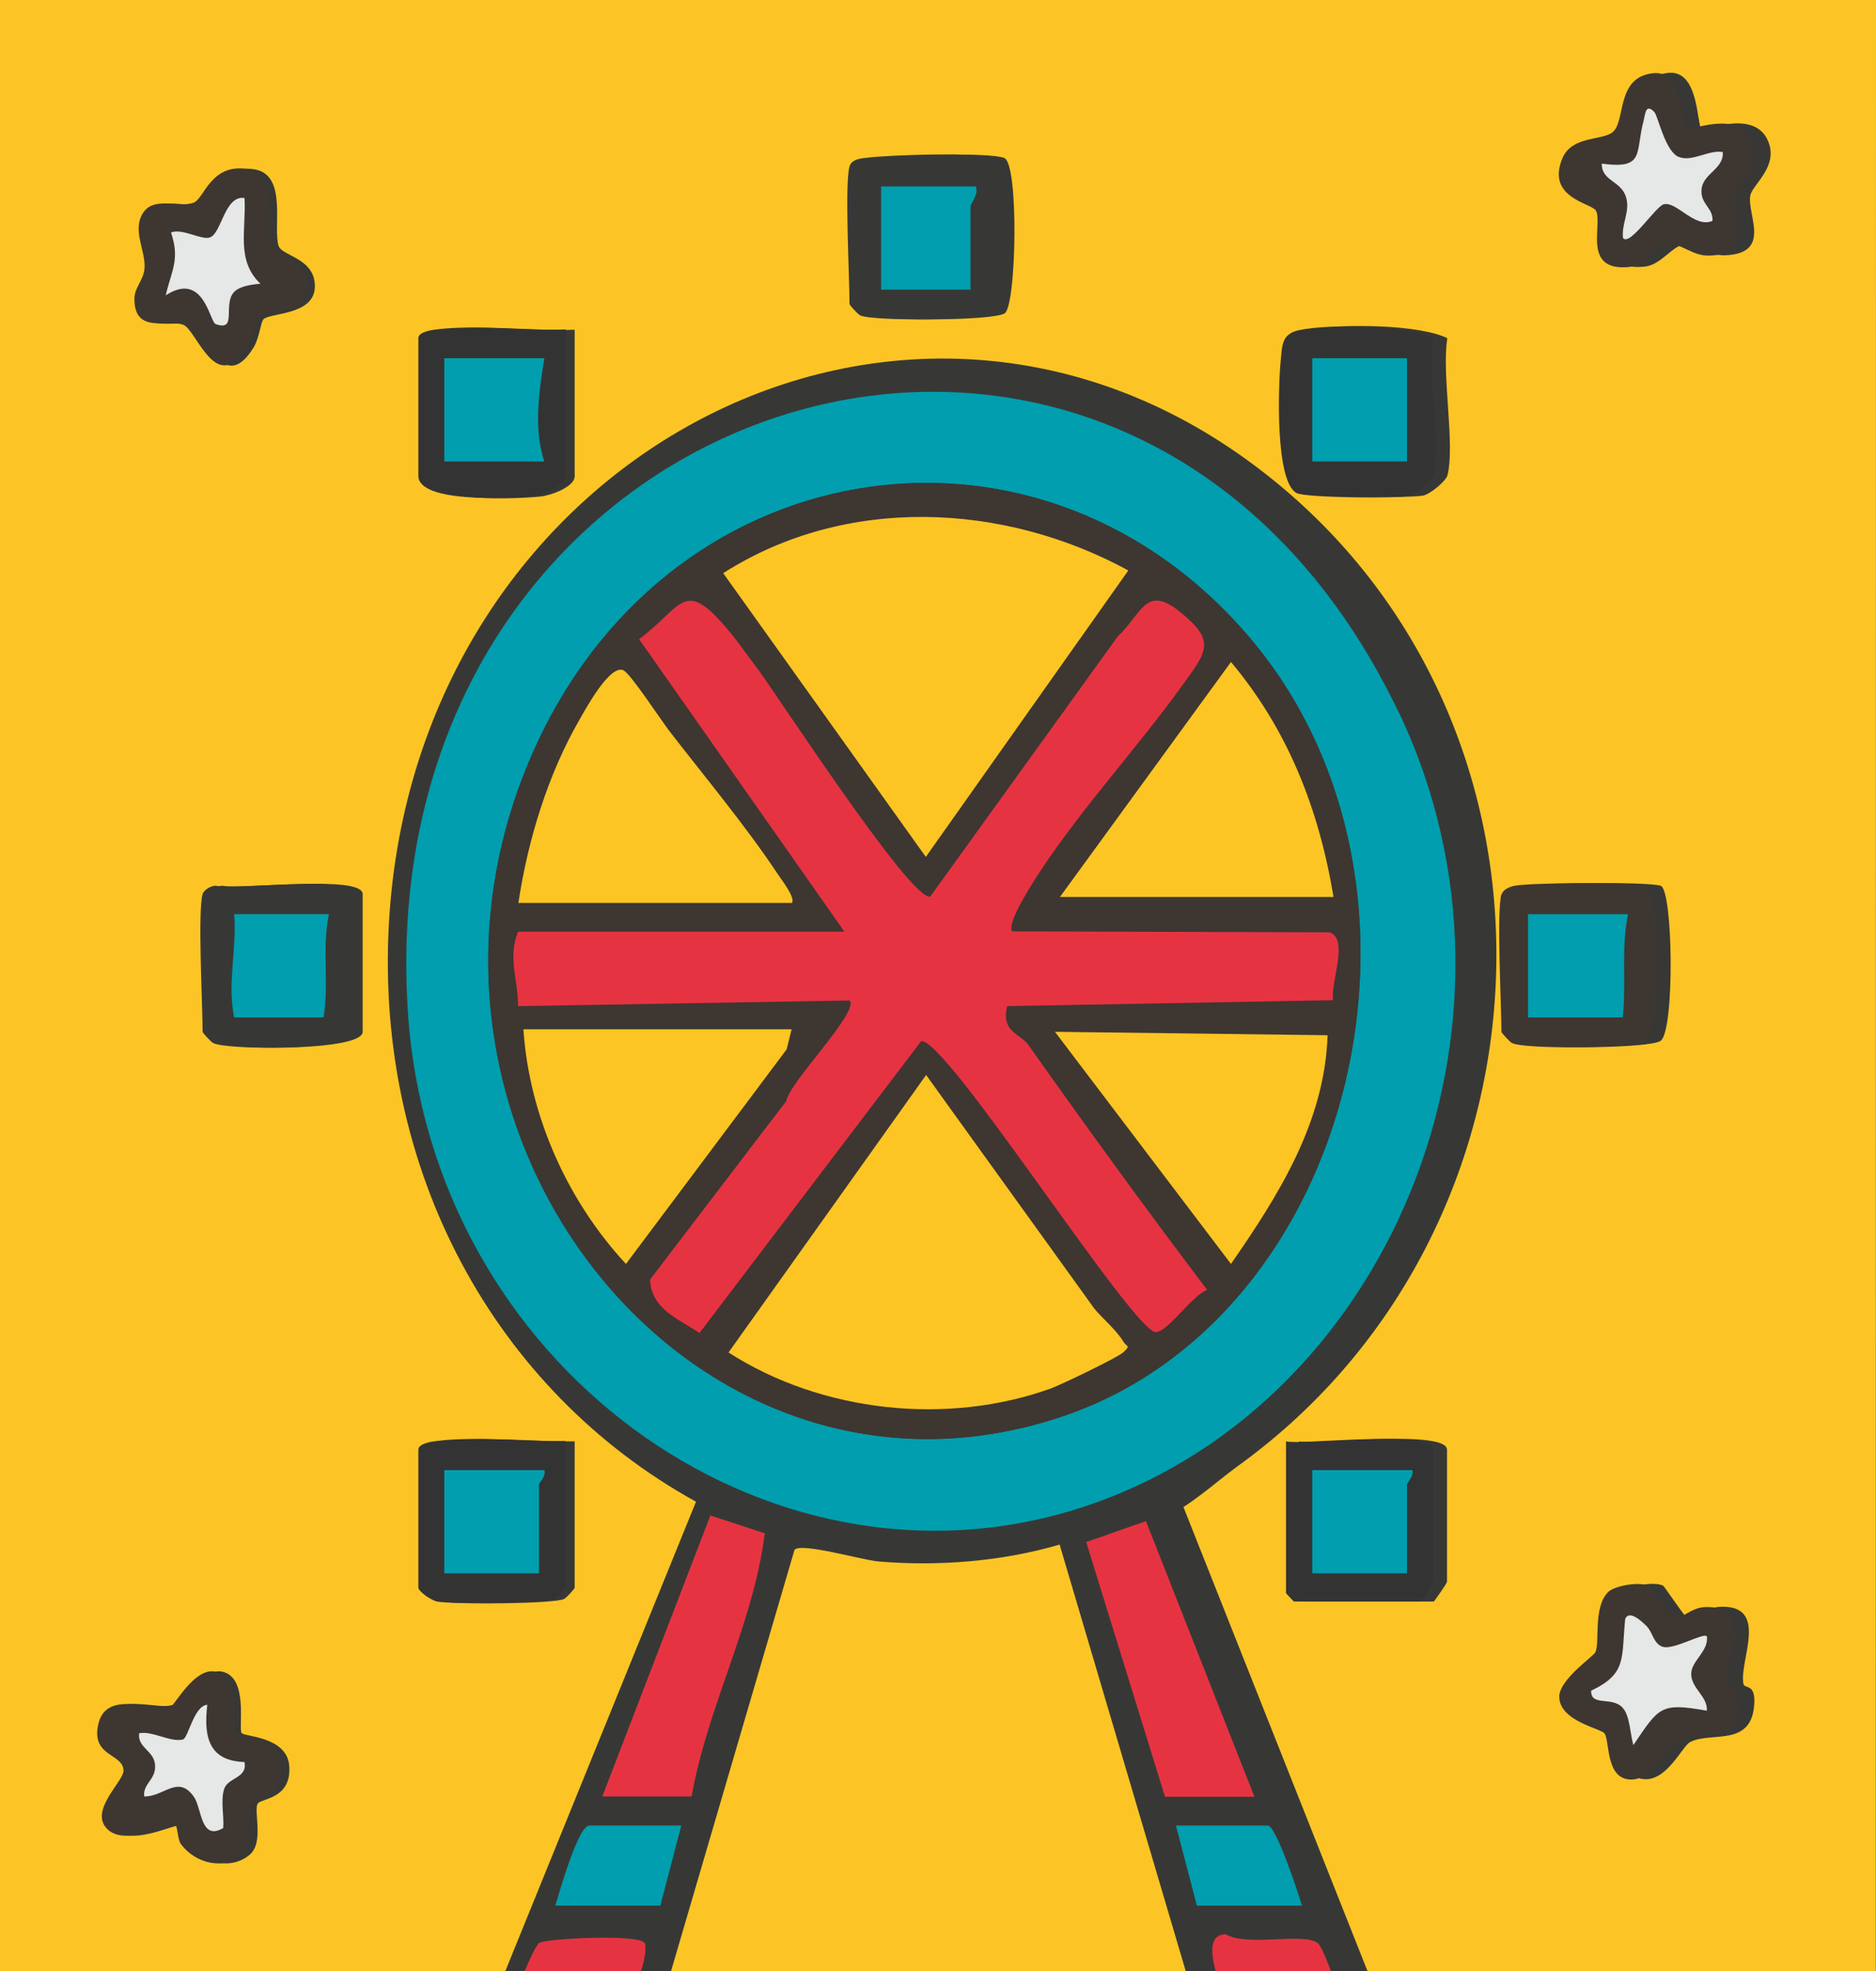 <?xml version="1.0" encoding="UTF-8"?>
<svg id="Capa_2" data-name="Capa 2" xmlns="http://www.w3.org/2000/svg" xmlns:xlink="http://www.w3.org/1999/xlink" viewBox="0 0 60 63">
  <defs>
    <style>
      .cls-1 {
        fill: none;
      }

      .cls-2 {
        fill: #3e3631;
      }

      .cls-3 {
        fill: #e63342;
      }

      .cls-4 {
        fill: #343333;
      }

      .cls-5 {
        fill: #e6e7e7;
      }

      .cls-6 {
        fill: #009eae;
      }

      .cls-7 {
        fill: #373835;
      }

      .cls-8 {
        fill: #fcc525;
      }

      .cls-9 {
        clip-path: url(#clippath);
      }

      .cls-10 {
        fill: #fcc523;
      }
    </style>
    <clipPath id="clippath">
      <rect class="cls-1" width="60" height="63"/>
    </clipPath>
  </defs>
  <g id="Capa_1-2" data-name="Capa 1">
    <g class="cls-9">
      <g>
        <polygon class="cls-7" points="60 -198.12 59.97 504.89 -.24 505.11 -.24 -198.12 60 -198.12"/>
        <path class="cls-7" d="M59.47-.64H-.24s0,65.39,0,65.39l15.45-.02,6.76-16.73c-6.41-3.56-10.21-10.6-9.77-18.51.83-14.72,15.97-22.97,27.24-14.82,10.88,7.87,10.45,24.4-.21,32.16-.59.43-1.15.95-1.77,1.34l6.54,16.58,15.45-.02.02-65.37Z"/>
        <path class="cls-7" d="M44.73,22.75C36.05,4.64,11.8,12.29,13.03,32.25c.7,11.35,11.43,19.1,21.41,15.97,9.95-3.12,15.09-15.45,10.28-25.48Z"/>
        <path class="cls-7" d="M19.26,57.43h2.86c.51-2.89,1.98-5.52,2.34-8.41l-1.74-.57-3.46,8.99Z"/>
        <polygon class="cls-7" points="37.26 57.43 40.12 57.43 36.65 48.62 34.74 49.29 37.26 57.43"/>
        <path class="cls-7" d="M33.89,49.37c-1.84.55-3.88.7-5.79.54-.53-.04-2.49-.62-2.69-.37l-4.46,15.21h17.49s-4.55-15.38-4.55-15.38Z"/>
        <path class="cls-7" d="M21.79,58.35h-2.94c-.36,0-.97,2.15-1.09,2.56h3.36l.67-2.56Z"/>
        <path class="cls-7" d="M41.64,60.91c-.12-.42-.83-2.56-1.09-2.56h-2.94l.67,2.56h3.36Z"/>
        <path class="cls-7" d="M16.24,64.76h3.87c-.18-.78.65-1.92.52-2.63-.06-.33-3.17-.17-3.38-.03-.24.16-1.13,2.53-1.01,2.66Z"/>
        <path class="cls-7" d="M43.15,64.76c-.11-.44-.8-2.52-1.01-2.66-.51-.34-2.23.15-2.95-.28-1.08.08.27,2.3.09,2.94h3.87Z"/>
        <path class="cls-8" d="M60-.64l-.02,65.37-15.55.02-6.58-16.58c.62-.4,1.19-.91,1.78-1.34,10.72-7.76,11.15-24.29.21-32.16-11.33-8.15-26.56.11-27.4,14.82-.45,7.91,3.37,14.95,9.82,18.51l-6.8,16.73-15.72.02V-.63s60.24-.01,60.24-.01ZM54.42,4.13c-.16-.17-.08-1.9-1.06-1.8-1.22.12-.87,1.55-1.32,1.89-.35.27-1.3.1-1.6.83-.54,1.28.93,1.43,1.07,1.67.25.43-.47,1.98,1.11,1.8.5-.06.85-.64,1.24-.71s.76.37,1.31.35c1.52-.06.7-1.29.81-1.91.06-.35.93-.93.56-1.76-.45-1.02-2.04-.28-2.12-.37ZM27.51,5.32c-.17.58,0,3.51,0,4.4,0,.03.26.32.34.36.38.19,3.98.17,4.29-.07.37-.29.45-4.77-.02-4.96s-3.42-.09-4.03-.01c-.2.02-.52.05-.58.28ZM8.42,10.21c.2-.22,1.63-.12,1.65-1.04s-1.05-.98-1.16-1.31c-.19-.6.3-2.29-.79-2.45-1.17-.17-1.37.95-1.71,1.08-.47.17-1.24-.21-1.6.29-.42.57.07,1.25.02,1.83-.03.34-.32.61-.33.93-.02,1.16,1.05.67,1.57.85.44.15,1.07,2.32,2.05.7.17-.28.22-.79.3-.87ZM18.37,10.54c-1.29.05-2.9-.17-4.15,0-.17.02-.58.08-.58.28v4.4c0,.88,3,.72,3.65.65.31-.03,1.09-.3,1.09-.65v-4.67ZM46.29,15.21c.26-1.01-.19-3.23,0-4.4-.89-.44-3.33-.47-4.31-.27-.58.12-.56.48-.61.99-.07.81-.18,3.87.52,4.22.29.15,3.22.17,3.63.09.23-.05.72-.46.77-.64ZM6.69,28.58c-.17.58,0,3.51,0,4.4,0,.03.26.32.34.36.45.23,4.57.25,4.57-.36v-4.4c0-.64-3.96-.13-4.48-.27-.15,0-.38.13-.42.27ZM48.49,28.58c-.17.58,0,3.51,0,4.4,0,.03.26.32.34.36.39.2,3.93.17,4.28-.07.46-.32.4-4.85,0-4.96-.47-.13-3.73-.09-4.2,0-.15.03-.38.11-.42.27ZM18.37,46.07c-1.28.02-2.91-.17-4.15,0-.17.02-.58.08-.58.28v4.4c0,.14.41.41.6.45.44.09,3.5.06,3.8-.09.08-.04.34-.33.34-.36v-4.67ZM41.55,46.07v4.85s.24.27.25.27h4.06s.42-.57.42-.64v-4.21c0-.67-4.3-.15-4.74-.27ZM53.2,50.69c-.24-.15-1.07-.02-1.28.19-.5.5-.26,1.63-.42,1.93-.07.14-1.15.87-1.16,1.41,0,.8,1.35,1.02,1.45,1.18.17.26.03,1.45.83,1.47.72.02,1.19-1.07,1.44-1.19.68-.35,2.01.2,2.05-1.29.01-.59-.32-.4-.35-.57-.15-.72.86-2.54-.76-2.46-.43.02-.76.39-1.01.39-.06,0-.75-1.03-.8-1.07ZM7.73,55.4c-.12-.15.24-1.79-.63-1.97-.63-.13-1.28,1.05-1.36,1.07-.76.2-2.18-.52-2.39.68-.17.98.83.87.83,1.42,0,.32-.99,1.17-.62,1.75.51.8,2.12-.14,2.29,0,.06.05.05.45.17.6.46.61,1.37.84,1.97.33.47-.4.1-1.45.26-1.64.13-.16,1.09-.15,1-1.21-.08-.92-1.42-.92-1.51-1.03Z"/>
        <path class="cls-6" d="M44.73,22.75c4.8,10.03-.34,22.36-10.28,25.48-9.98,3.13-20.71-4.62-21.41-15.97-1.24-19.96,23.02-27.62,31.69-9.5ZM40.06,20.49c-6.61-7.92-18.43-6.3-22.88,3.26-5.62,12.09,4.85,25.5,16.75,21.54,9.44-3.14,12.72-16.89,6.13-24.8Z"/>
        <path class="cls-8" d="M33.89,49.37l4.55,15.38h-17.49s4.46-15.21,4.46-15.21c.2-.25,2.17.33,2.69.37,1.91.16,3.95,0,5.79-.54Z"/>
        <polygon class="cls-3" points="37.26 57.43 34.74 49.29 36.65 48.62 40.12 57.43 37.26 57.43"/>
        <path class="cls-3" d="M19.26,57.43l3.46-8.99,1.74.57c-.36,2.89-1.83,5.52-2.34,8.41h-2.86Z"/>
        <path class="cls-3" d="M43.15,64.76h-3.87c.18-.64-1.16-2.86-.09-2.94.71.42,2.44-.06,2.95.28.21.14.9,2.21,1.01,2.66Z"/>
        <path class="cls-3" d="M16.24,64.76c-.12-.13.77-2.5,1.01-2.66.21-.14,3.32-.3,3.38.03.13.71-.69,1.85-.52,2.63h-3.87Z"/>
        <path class="cls-6" d="M21.79,58.35l-.67,2.56h-3.36c.13-.42.73-2.56,1.09-2.56h2.94Z"/>
        <path class="cls-6" d="M41.64,60.91h-3.36l-.67-2.56h2.94c.26,0,.97,2.15,1.09,2.56Z"/>
        <path class="cls-2" d="M53.92,4.13c.08.08,1.66-.65,2.11.37.37.83-.49,1.41-.56,1.76-.11.63.71,1.86-.8,1.91-.55.02-.92-.42-1.3-.35s-.73.65-1.23.71c-1.58.18-.86-1.38-1.1-1.8-.14-.24-1.6-.4-1.07-1.67.3-.72,1.25-.56,1.6-.83.44-.34.09-1.77,1.31-1.89.97-.1.89,1.64,1.05,1.8ZM52.91,3.58c-.28-.3-.28.06-.34.27-.28,1.03.06,1.58-1.34,1.38-.01.57.62.54.78,1.09.12.44-.16.85-.1,1.29.22.28,1.04-1.01,1.3-1.08.41-.11.99.78,1.56.53.04-.42-.38-.53-.35-1,.04-.52.72-.65.68-1.2-.45-.08-.97.32-1.4.16s-.67-1.32-.79-1.44Z"/>
        <path class="cls-2" d="M7.5,55.4c.09.11,1.42.11,1.5,1.03.1,1.06-.86,1.05-.99,1.21-.16.19.21,1.25-.26,1.64-.6.51-1.5.28-1.96-.33-.11-.15-.11-.55-.17-.6-.17-.14-1.76.8-2.28,0-.37-.58.61-1.43.61-1.75,0-.55-1-.44-.82-1.42.21-1.2,1.63-.48,2.38-.68.08-.02.73-1.2,1.36-1.07.87.18.51,1.82.63,1.97ZM7.82,56.33c-1.09-.04-1.31-.74-1.18-1.83-.43.03-.61,1.07-.78,1.11-.4.1-.96-.28-1.4-.2-.06.47.48.56.51,1.02s-.38.58-.35,1c.62.02,1.08-.71,1.59.01.26.37.21,1.43.94,1,.04-.39-.09-.9.03-1.25s.75-.34.65-.85Z"/>
        <path class="cls-2" d="M8.2,10.21c-.07.08-.13.59-.3.87-.98,1.62-1.61-.54-2.04-.7-.51-.18-1.58.31-1.56-.85,0-.32.29-.59.32-.93.06-.58-.43-1.26-.02-1.83.36-.49,1.12-.12,1.59-.29.34-.12.54-1.25,1.7-1.08,1.08.16.6,1.86.79,2.45.1.33,1.17.41,1.15,1.31s-1.44.83-1.64,1.04ZM7.82,6.33c-.65-.11-.74,1.15-1.12,1.26-.28.09-.87-.3-1.24-.16.29.87.02,1.21-.17,2.01,1.22-.79,1.4.85,1.6.92.71.25.22-.62.58-1.02.18-.2.59-.25.85-.27-.78-.75-.45-1.73-.51-2.74Z"/>
        <path class="cls-2" d="M52.71,50.69c.05.04.74,1.07.8,1.07.25,0,.58-.37,1-.39,1.6-.08.6,1.74.75,2.46.03.17.36-.03.35.57-.03,1.5-1.36.95-2.03,1.29-.24.13-.71,1.21-1.43,1.19-.8-.02-.66-1.21-.83-1.47-.1-.16-1.45-.39-1.45-1.18,0-.54,1.07-1.27,1.15-1.41.16-.3-.08-1.43.41-1.93.21-.21,1.04-.35,1.27-.19ZM52.68,52c-.15-.14-.56-.55-.7-.25-.13,1.25.07,1.74-1.09,2.3-.02.52.68.17,1.01.55.22.25.24.85.34,1.19.84-1.23.87-1.36,2.35-1.1.03-.47-.51-.71-.5-1.19.01-.41.57-.72.5-1.19-.11-.12-1.06.44-1.4.34-.3-.08-.34-.48-.51-.64Z"/>
        <path class="cls-4" d="M45.84,15.21c-.04.17-.54.59-.76.64-.41.09-3.33.06-3.61-.09-.69-.36-.59-3.41-.51-4.22.05-.52.03-.87.6-.99.97-.2,3.4-.17,4.28.27-.19,1.16.26,3.38,0,4.4ZM45,11.45h-3.03v3.3h3.03v-3.3Z"/>
        <path class="cls-7" d="M27.17,5.32c.07-.24.38-.26.58-.28.6-.08,3.54-.19,4.01.01s.39,4.68.02,4.96c-.31.24-3.89.26-4.27.07-.08-.04-.34-.33-.34-.36,0-.88-.16-3.82,0-4.4ZM31.21,5.96h-3.03v3.3h2.86v-2.66c0-.09.27-.38.17-.64Z"/>
        <path class="cls-7" d="M6.48,28.58c.04-.14.27-.27.42-.27.52.15,4.46-.36,4.46.27v4.4c0,.61-4.09.59-4.54.36-.08-.04-.34-.33-.34-.36,0-.89-.16-3.82,0-4.4ZM10.52,29.22h-3.03c.09,1.12-.23,2.2,0,3.3h2.86c.18-1.13-.06-2.19.17-3.3Z"/>
        <path class="cls-2" d="M48.03,28.58c.05-.16.27-.24.42-.27.47-.09,3.7-.13,4.17,0,.41.11.47,4.65,0,4.96-.36.25-3.87.27-4.26.07-.08-.04-.34-.33-.34-.36,0-.89-.16-3.82,0-4.4ZM52.07,29.22h-3.2v3.3h3.03c.12-1.12-.06-2.2.17-3.3Z"/>
        <path class="cls-4" d="M18.09,10.54v4.67c0,.35-.77.62-1.08.65-.65.07-3.63.23-3.63-.65v-4.4c0-.2.41-.26.58-.28,1.24-.16,2.85.06,4.13,0ZM17.41,11.45h-3.2v3.3h3.2c-.35-1.03-.17-2.23,0-3.3Z"/>
        <path class="cls-4" d="M41.13,46.07c.44.13,4.71-.4,4.71.27v4.21c0,.07-.38.64-.42.64h-4.04s-.25-.26-.25-.27v-4.85ZM45.17,46.99h-3.2v3.3h3.03v-2.84c0-.06.23-.26.17-.46Z"/>
        <path class="cls-4" d="M18.09,46.07v4.67s-.26.32-.34.36c-.3.15-3.34.18-3.78.09-.18-.04-.59-.32-.59-.45v-4.4c0-.2.41-.26.58-.28,1.24-.16,2.86.03,4.13,0ZM17.41,46.99h-3.2v3.3h3.03v-2.84c0-.06.23-.26.17-.46Z"/>
        <path class="cls-2" d="M40.06,20.49c6.59,7.91,3.31,21.66-6.13,24.8-11.9,3.96-22.38-9.44-16.75-21.54,4.45-9.56,16.27-11.19,22.88-3.26ZM36.09,18.23c-3.99-2.17-9.04-2.41-12.95.09l6.48,9.07,6.48-9.16ZM27,29.77h-10.43c-.34.83,0,1.53,0,2.38l10.6-.18c.34.34-1.91,2.6-2.02,3.21l-4.36,5.71c.04.97.96,1.27,1.58,1.71l7.09-9.33c.78-.14,6.85,9.42,7.52,9.3.43-.07,1.14-1.17,1.63-1.35-1.95-2.57-3.85-5.19-5.72-7.83-.28-.39-.87-.39-.68-1.24l10.43-.19c-.1-.52.52-1.94-.11-2.17l-10.15-.03c-.23-.24.74-1.71.94-2,1.34-2,3.03-3.84,4.44-5.79.84-1.16,1.18-1.48-.08-2.47-1.04-.81-1.18.13-1.93.83l-6,8.32c-.64.12-4.86-6.4-5.54-7.31-.24-.32-.69-.93-.91-1.2-1.44-1.72-1.45-.77-2.86.28l6.56,9.34ZM42.65,28.67c-.47-2.84-1.48-5.37-3.28-7.51l-5.47,7.51h8.75ZM21.35,23.29c-.27-.35-1.18-1.74-1.41-1.87-.41-.23-1.19,1.19-1.42,1.58-1,1.73-1.65,3.84-1.95,5.84h8.75c.12-.17-.32-.72-.44-.9-1.06-1.6-2.36-3.15-3.54-4.67ZM25.32,32.89h-8.58c.19,2.81,1.44,5.53,3.28,7.5l5.14-6.86.16-.65ZM42.46,33.09l-8.73-.11,5.63,7.42c1.49-2.15,3-4.5,3.09-7.31ZM34.97,41.79l-5.36-7.44-6.32,8.87c2.99,1.92,7.01,2.34,10.31,1.15.33-.12,2.12-.98,2.31-1.15.27-.24.13-.16,0-.36-.24-.39-.7-.76-.95-1.08Z"/>
        <path class="cls-5" d="M52.91,3.58c.12.13.35,1.28.79,1.44s.95-.24,1.4-.16c.04.55-.64.68-.68,1.2-.04.47.38.58.35,1-.57.25-1.15-.64-1.56-.53-.26.07-1.08,1.35-1.3,1.08-.06-.44.23-.85.1-1.29-.15-.55-.79-.52-.78-1.09,1.4.19,1.06-.35,1.34-1.38.05-.2.06-.56.34-.27Z"/>
        <path class="cls-5" d="M7.82,56.33c.1.51-.53.48-.65.85s0,.87-.03,1.25c-.73.43-.68-.63-.94-1-.51-.72-.96.01-1.59-.01-.04-.42.38-.53.35-1s-.57-.55-.51-1.02c.44-.08,1,.3,1.4.2.17-.04.35-1.08.78-1.11-.13,1.09.09,1.79,1.18,1.83Z"/>
        <path class="cls-5" d="M7.82,6.33c.06,1.02-.28,1.99.51,2.74-.25.02-.67.07-.85.27-.36.4.12,1.27-.58,1.02-.2-.07-.38-1.71-1.6-.92.19-.81.46-1.14.17-2.01.37-.14.96.25,1.24.16.38-.12.47-1.37,1.12-1.26Z"/>
        <path class="cls-5" d="M52.68,52c.17.16.21.56.51.64.34.1,1.29-.46,1.4-.34.07.47-.49.78-.5,1.19-.01.48.53.72.5,1.19-1.48-.26-1.52-.13-2.35,1.1-.1-.34-.11-.94-.34-1.19-.33-.38-1.03-.03-1.01-.55,1.16-.55.96-1.04,1.09-2.3.14-.3.55.11.7.25Z"/>
        <rect class="cls-6" x="41.97" y="11.45" width="3.03" height="3.3"/>
        <path class="cls-6" d="M31.21,5.96c.1.26-.17.55-.17.64v2.66h-2.86v-3.3h3.03Z"/>
        <path class="cls-6" d="M10.52,29.22c-.23,1.1.01,2.16-.17,3.3h-2.86c-.23-1.1.09-2.18,0-3.3h3.03Z"/>
        <path class="cls-6" d="M52.07,29.22c-.23,1.1-.05,2.18-.17,3.3h-3.03v-3.3h3.2Z"/>
        <path class="cls-6" d="M17.41,11.45c-.17,1.06-.35,2.26,0,3.3h-3.2v-3.3h3.2Z"/>
        <path class="cls-6" d="M45.17,46.99c.06.2-.17.4-.17.46v2.84h-3.03v-3.3h3.2Z"/>
        <path class="cls-6" d="M17.41,46.99c.06.2-.17.4-.17.46v2.84h-3.03v-3.3h3.2Z"/>
        <path class="cls-3" d="M27,29.77l-6.56-9.34c1.41-1.05,1.42-2,2.86-.28.23.27.67.88.91,1.2.68.91,4.91,7.43,5.54,7.31l6-8.32c.75-.7.89-1.64,1.93-.83,1.26.99.92,1.31.08,2.47-1.41,1.95-3.1,3.78-4.44,5.79-.19.29-1.17,1.76-.94,2l10.15.03c.63.23,0,1.65.11,2.17l-10.43.19c-.19.85.4.85.68,1.24,1.87,2.64,3.77,5.26,5.72,7.83-.49.18-1.2,1.28-1.63,1.35-.67.11-6.74-9.45-7.52-9.3l-7.09,9.33c-.62-.44-1.54-.74-1.58-1.71l4.36-5.71c.1-.61,2.36-2.87,2.02-3.21l-10.6.18c0-.85-.34-1.55,0-2.38h10.43Z"/>
        <path class="cls-10" d="M36.09,18.23l-6.48,9.16-6.48-9.07c3.92-2.5,8.96-2.26,12.95-.09Z"/>
        <path class="cls-10" d="M34.97,41.79c.25.32.71.69.95,1.08.12.2.26.12,0,.36-.19.17-1.98,1.03-2.31,1.15-3.31,1.19-7.32.77-10.31-1.15l6.32-8.87,5.36,7.44Z"/>
        <path class="cls-10" d="M42.46,33.09c-.09,2.8-1.6,5.16-3.09,7.31l-5.63-7.42,8.73.11Z"/>
        <path class="cls-10" d="M42.65,28.67h-8.75s5.47-7.51,5.47-7.51c1.8,2.14,2.81,4.67,3.28,7.51Z"/>
        <path class="cls-10" d="M25.32,32.89l-.16.65-5.14,6.86c-1.84-1.98-3.09-4.69-3.28-7.5h8.58Z"/>
        <path class="cls-10" d="M21.35,23.29c1.17,1.52,2.47,3.06,3.54,4.67.12.18.55.73.44.9h-8.75c.3-2.01.95-4.12,1.95-5.85.22-.39,1-1.81,1.42-1.58.23.13,1.14,1.51,1.41,1.87Z"/>
      </g>
    </g>
  </g>
</svg>